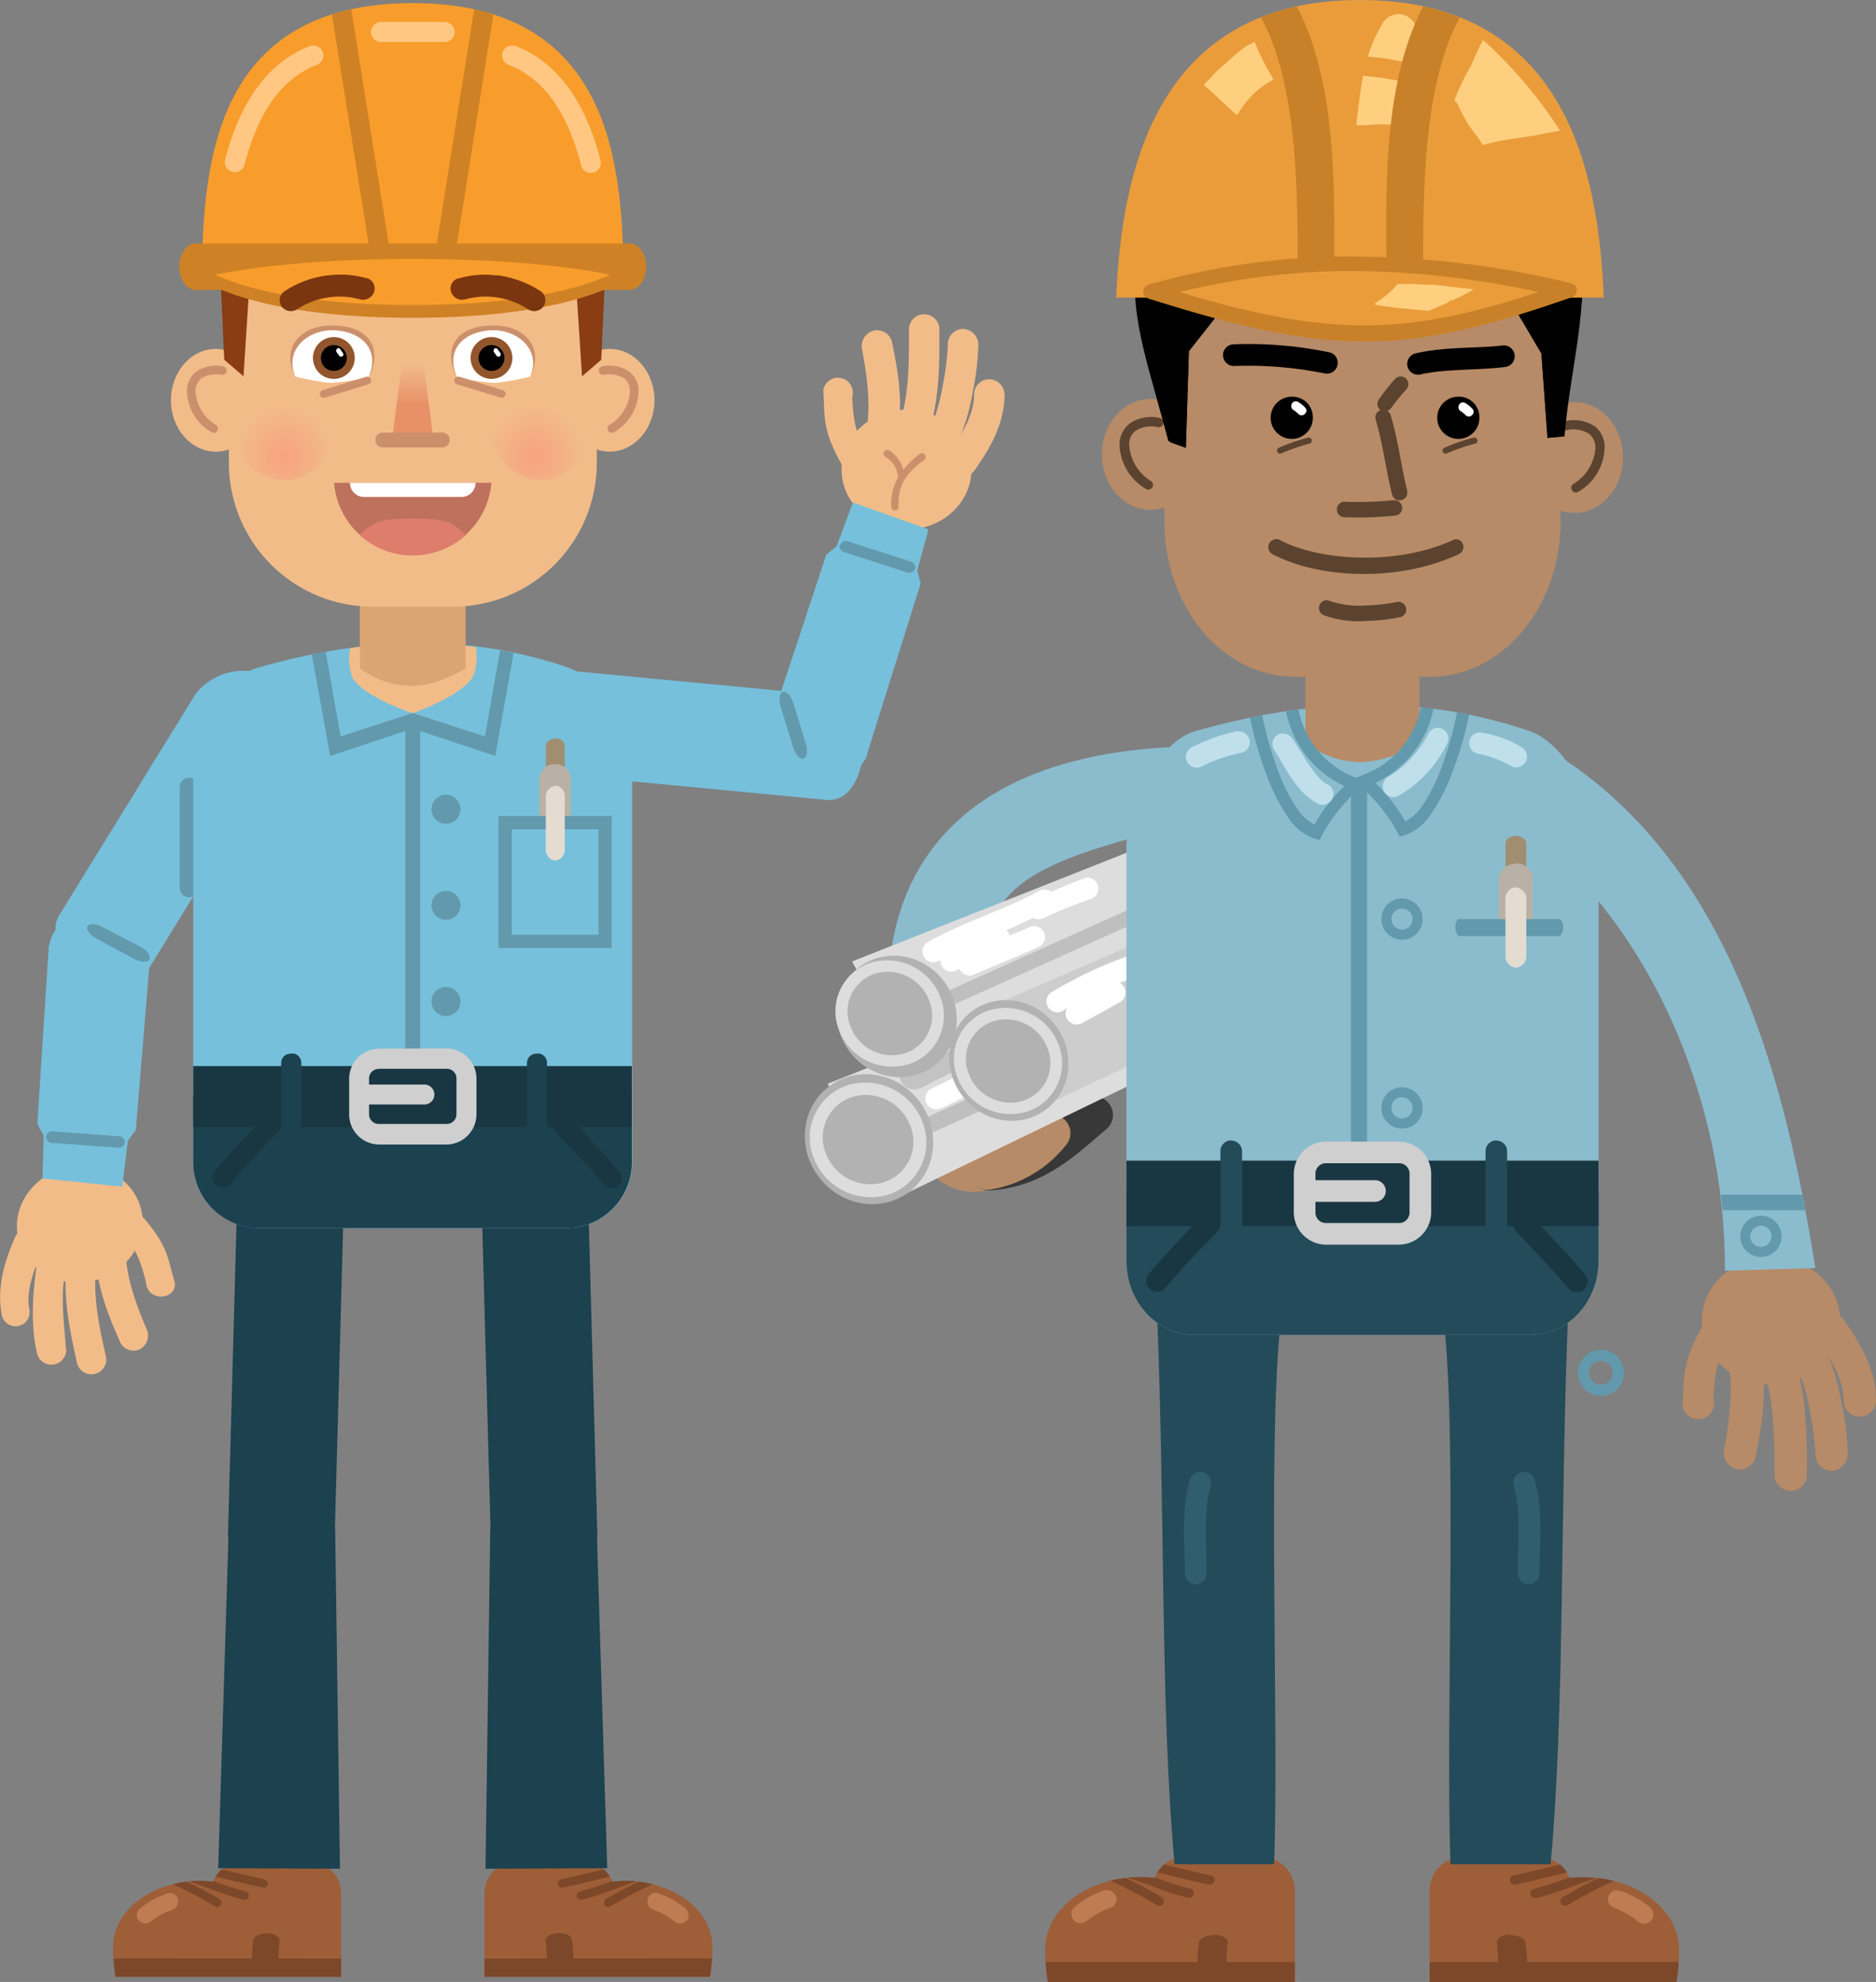 <svg id="Layer_1" data-name="Layer 1" xmlns="http://www.w3.org/2000/svg" xmlns:xlink="http://www.w3.org/1999/xlink" viewBox="0 0 204.55 216.08"><rect x="0" y="0" width="204.55" height="216.08" fill="#808080" stroke="none"/><defs><style>.cls-1{fill:#9e5e38;}.cls-2{fill:#7c4829;}.cls-3{fill:#bf7b52;}.cls-4{fill:#f2bc89;}.cls-5{fill:#cb906b;}.cls-6{fill:#1c414f;}.cls-7{fill:#76c0db;}.cls-8{fill:#6399ac;}.cls-9{fill:#dba573;}.cls-10{fill:#193742;}.cls-11{fill:#cfcfcf;}.cls-12{fill:#a18e71;}.cls-13{fill:#b9b1a5;}.cls-14{fill:#e4dcd1;}.cls-15{fill:url(#radial-gradient);}.cls-16{fill:url(#radial-gradient-2);}.cls-17{fill:url(#linear-gradient);}.cls-18{fill:#be715c;}.cls-19{fill:#de7d6c;}.cls-20{fill:#fff;}.cls-21{fill:#8a3d12;}.cls-22{fill:#f89d2b;}.cls-23{fill:#cf8225;}.cls-24{fill:#ffc782;}.cls-25{fill:#7b3610;}.cls-26{fill:#92552c;}.cls-27{fill:#244b59;}.cls-28{fill:#315e6e;}.cls-29{fill:#b78b67;}.cls-30{fill:#8abcce;}.cls-31{fill:#383838;}.cls-32{fill:#ddd;}.cls-33{fill:#c3c3c3;}.cls-34{fill:#bfbfbf;}.cls-35{fill:#cdcdcd;}.cls-36{fill:#5b432f;}.cls-37{fill:#bfe0eb;}.cls-38{fill:#b2b2b2;}.cls-39{fill:#ea9c3b;}.cls-40{fill:#ffcf80;}.cls-41{fill:#c88129;}</style><radialGradient id="radial-gradient" cx="-371.43" cy="808.32" r="5.22" gradientTransform="matrix(1.02, 0, 0, -1.07, 437.1, 914.65)" gradientUnits="userSpaceOnUse"><stop offset="0" stop-color="#f7a27e"/><stop offset="1" stop-color="#f2bc89"/></radialGradient><radialGradient id="radial-gradient-2" cx="1.63" cy="808.32" r="5.22" gradientTransform="translate(32.68 914.65) rotate(180) scale(1.02 1.07)" xlink:href="#radial-gradient"/><linearGradient id="linear-gradient" x1="1842.53" y1="2080.59" x2="1842.53" y2="2085.15" gradientTransform="matrix(1, 0, 0, -1, -1777.59, 2136.24)" gradientUnits="userSpaceOnUse"><stop offset="0" stop-color="#e89068"/><stop offset="1" stop-color="#f2bc89"/></linearGradient></defs><g id="g17794"><g id="g25125"><path id="path25127" class="cls-1" d="M76,214.51A3.34,3.34,0,0,0,72.75,218v8.9a.28.28,0,0,0,0,.09H97.33a17.69,17.69,0,0,0,.28-3.26c0-4-4.21-7.17-9.41-7.17a12.12,12.12,0,0,0-1.48.09,3.24,3.24,0,0,0-3-2.1H76Z" transform="translate(-19.93 -11.46)"/><path id="path25129" class="cls-2" d="M72.75,225v1.89a.28.28,0,0,0,0,.09H97.33a18.51,18.51,0,0,0,.24-2Z" transform="translate(-19.93 -11.46)"/><path id="path25131" class="cls-2" d="M85.75,215.26c-1.54.37-3.13.77-4.64,1.09a.47.47,0,0,0-.36.55.46.46,0,0,0,.55.35h0c1.7-.35,3.45-.8,5.13-1.2a3.46,3.46,0,0,0-.68-.79Zm2.44,1.26a12.25,12.25,0,0,0-1.48.09.36.36,0,0,0,0-.09,28.19,28.19,0,0,1-3.55,1.15.46.46,0,0,0-.34.56.45.45,0,0,0,.55.34c2.13-.48,4.1-1.42,6-2a11.71,11.71,0,0,0-1.19-.06Zm1.4.08c-1.21.59-2.42,1.21-3.57,1.9a.46.46,0,1,0,.44.81h0a47.33,47.33,0,0,1,4.63-2.42A10.62,10.62,0,0,0,89.59,216.6Z" transform="translate(-19.93 -11.46)"/><path id="path25133" class="cls-3" d="M91.41,217.82a.92.92,0,0,0-.89,1,.94.94,0,0,0,.71.87A8.77,8.77,0,0,1,93.56,221a.92.92,0,1,0,1.07-1.5h0a9,9,0,0,0-2.94-1.62A1.33,1.33,0,0,0,91.41,217.82Z" transform="translate(-19.93 -11.46)"/><path id="path25135" class="cls-2" d="M80.84,222.24c-.79,0-1.42.36-1.41.79a16.4,16.4,0,0,1,.13,2.15c-.09.43.47.81,1.26.86s1.5-.25,1.59-.68v0A10.4,10.4,0,0,0,82.3,223c0-.43-.62-.79-1.41-.79Z" transform="translate(-19.93 -11.46)"/></g><g id="g25137"><path id="path25139" class="cls-1" d="M53.89,214.51A3.34,3.34,0,0,1,57.12,218v8.9a.28.28,0,0,1,0,.09H32.54a17.69,17.69,0,0,1-.28-3.26c0-4,4.21-7.17,9.41-7.17a12.12,12.12,0,0,1,1.48.09,3.23,3.23,0,0,1,3-2.1Z" transform="translate(-19.93 -11.46)"/><path id="path25141" class="cls-2" d="M57.12,225v1.89a.28.28,0,0,1,0,.09H32.54a14.5,14.5,0,0,1-.24-2Z" transform="translate(-19.93 -11.46)"/><path id="path25143" class="cls-2" d="M44.12,215.26c1.54.37,3.12.77,4.64,1.09a.45.45,0,0,1,.35.55.44.44,0,0,1-.54.35h0c-1.7-.35-3.45-.8-5.13-1.2a3.46,3.46,0,0,1,.68-.79Zm-2.45,1.26a12.29,12.29,0,0,1,1.49.09.36.36,0,0,1,0-.09,28.19,28.19,0,0,0,3.55,1.15.47.47,0,0,1,.34.56.45.45,0,0,1-.55.34c-2.13-.48-4.1-1.42-6-2a11.51,11.51,0,0,1,1.18-.06Zm-1.39.08c1.21.59,2.42,1.21,3.57,1.9a.46.46,0,0,1,.18.63.45.45,0,0,1-.62.18h0a49.73,49.73,0,0,0-4.63-2.42A10.62,10.62,0,0,1,40.28,216.6Z" transform="translate(-19.93 -11.46)"/><path id="path25145" class="cls-3" d="M38.46,217.82a.92.92,0,0,1,.89,1,.94.94,0,0,1-.71.87A8.62,8.62,0,0,0,36.31,221a.92.92,0,0,1-1.08-1.5h0a9.08,9.08,0,0,1,3-1.62A1.27,1.27,0,0,1,38.46,217.82Z" transform="translate(-19.93 -11.46)"/><path id="path25147" class="cls-2" d="M49,222.24c.8,0,1.43.36,1.42.79a16.4,16.4,0,0,0-.13,2.15c.09.43-.47.81-1.26.86s-1.5-.25-1.59-.68v0a10.4,10.4,0,0,1,.12-2.31c0-.43.62-.79,1.41-.79Z" transform="translate(-19.93 -11.46)"/></g><g id="g25149"><path id="path25151" class="cls-4" d="M119.38,60.47A1.67,1.67,0,0,0,121,59.28c1.37-4.08,1.37-7.77,1.35-11.77a1.66,1.66,0,1,0-3.31,0c0,4,0,7.2-1.16,10.57a1.76,1.76,0,0,0,1.5,2.38Z" transform="translate(-19.93 -11.46)"/><path id="path25153" class="cls-4" d="M116.4,61.11a1.68,1.68,0,0,0,1-1.06c1.31-3.8.39-8.29-.18-11.16a1.68,1.68,0,0,0-2-1.39,1.76,1.76,0,0,0-1.3,2.07v0c.55,2.76,1.1,6.91.31,9.23a1.8,1.8,0,0,0,1,2.28,1.56,1.56,0,0,0,1.18,0Z" transform="translate(-19.93 -11.46)"/><path id="path25155" class="cls-4" d="M122.86,61.15a1.64,1.64,0,0,0,1.27-.91A23.66,23.66,0,0,0,126,54.15a28.08,28.08,0,0,0,.6-5.1,1.73,1.73,0,0,0-1.71-1.73,1.68,1.68,0,0,0-1.61,1.74,30.39,30.39,0,0,1-.54,4.35,22.19,22.19,0,0,1-1.5,5.12,1.84,1.84,0,0,0,.65,2.4,1.62,1.62,0,0,0,1,.22Z" transform="translate(-19.93 -11.46)"/><path id="path25157" class="cls-4" d="M125.22,63.39a1.62,1.62,0,0,0,1-.69c1.52-2.17,3.2-4.87,3.24-8.14a1.7,1.7,0,0,0-1.61-1.75,1.65,1.65,0,0,0-1.71,1.63v.06c0,2-1.22,4.2-2.63,6.22a1.72,1.72,0,0,0,.37,2.37,1.63,1.63,0,0,0,1.3.3Z" transform="translate(-19.93 -11.46)"/><path id="path25159" class="cls-4" d="M113.36,63.24a1.62,1.62,0,0,0,1.37-2.43c-1.57-1.69-1.76-3.75-1.88-6.08A1.62,1.62,0,1,0,109.7,54c.19,3.09-.16,4.34,2.2,8.44a1.6,1.6,0,0,0,1.46.85Z" transform="translate(-19.93 -11.46)"/><ellipse id="ellipse25161" class="cls-4" cx="118.77" cy="62.67" rx="7.08" ry="6.53" transform="translate(-20.19 -10.97) rotate(-0.24)"/><path id="path25163" class="cls-5" d="M116.5,60.56a.43.43,0,0,1,.38,0,3.52,3.52,0,0,1,1.54,2.13,8.77,8.77,0,0,1,1.85-1.78.41.41,0,0,1,.47.66c-2.21,1.58-2.93,3-2.83,5.13a.4.4,0,0,1-.8.06v0a5.91,5.91,0,0,1,.77-3.31.37.37,0,0,1-.08-.18,2.59,2.59,0,0,0-1.34-2,.4.4,0,0,1-.14-.55.37.37,0,0,1,.18-.17Z" transform="translate(-19.93 -11.46)"/></g><path id="path25165" class="cls-6" d="M78.06,138.27c-3.21.12-5.72,2-5.62,4.17l1,36.65c1.26,5.84,11.64,4.21,11.62-.32l-1-36.65c0-2.23-2.74-4-6-3.85Z" transform="translate(-19.93 -11.46)"/><path id="path25167" class="cls-6" d="M73.38,178.53l-.51,36.67,13.27-.06L85,178.48c-.7-5.91-11.54-4.61-11.63.05Z" transform="translate(-19.93 -11.46)"/><path id="path25169" class="cls-6" d="M51.81,138.27c3.21.12,5.72,2,5.61,4.17l-1,36.65c-1.26,5.84-11.64,4.21-11.63-.32l1-36.65c0-2.23,2.73-4,6-3.85Z" transform="translate(-19.93 -11.46)"/><path id="path25171" class="cls-6" d="M56.48,178.53,57,215.2l-13.28-.06,1.14-36.66c.69-5.91,11.54-4.61,11.62.05Z" transform="translate(-19.93 -11.46)"/><path id="path25173" class="cls-7" d="M82.07,96l28,2.67c4.83.47,5.57-10.91.74-11.35l-28-2.66C74.21,83.87,75.14,94.66,82.07,96Z" transform="translate(-19.93 -11.46)"/><g id="g25175"><path id="path25177" class="cls-4" d="M33.64,143.26a1.58,1.58,0,0,0-.8,2.59c1.85,1.28,2.45,3.19,3,5.38.17,2.28,3.4,1.92,3.15.08-.83-2.88-.76-4.14-3.83-7.55A1.58,1.58,0,0,0,33.64,143.26Z" transform="translate(-19.93 -11.46)"/><ellipse id="ellipse25179" class="cls-4" cx="28.62" cy="144.93" rx="6.88" ry="6.34" transform="translate(-50.73 -1.78) rotate(-12.55)"/><path id="path25181" class="cls-4" d="M28.5,147.14a1.61,1.61,0,0,0-1.28,1.46c-.46,4.15.23,7.49,1.07,11.28a1.62,1.62,0,1,0,3.15-.7c-.84-3.75-1.4-6.67-1-10.09A1.7,1.7,0,0,0,28.5,147.14Z" transform="translate(-19.93 -11.46)"/><path id="path25183" class="cls-4" d="M31.2,145.91a1.65,1.65,0,0,0-.71,1.21c-.44,3.88,1.35,7.95,2.49,10.55a1.63,1.63,0,0,0,2.14.92,1.69,1.69,0,0,0,.8-2.22v0c-1.09-2.5-2.48-6.32-2.2-8.69a1.76,1.76,0,0,0-1.39-2,1.52,1.52,0,0,0-1.12.23Z" transform="translate(-19.93 -11.46)"/><path id="path25185" class="cls-4" d="M25.07,147.21a1.56,1.56,0,0,0-1,1.13c-.51,3.56-.89,7.21-.12,10.58a1.61,1.61,0,1,0,3.14-.7c-.19-2.95-.66-5.78.11-8.86a1.72,1.72,0,0,0-2.11-2.15Z" transform="translate(-19.93 -11.46)"/><path id="path25187" class="cls-4" d="M22.36,145.57a1.58,1.58,0,0,0-.84.88c-1,2.37-2,5.28-1.39,8.38a1.52,1.52,0,1,0,3-.61c-.4-1.94.48-4.25,1.4-6.46a1.65,1.65,0,0,0-2.13-2.19Z" transform="translate(-19.93 -11.46)"/></g><path id="path25189" class="cls-7" d="M41.16,87.27,26.41,111.21c-2.56,4.12,7.33,9.8,9.86,5.67L51,92.93c4.46-7.38-5.63-11.31-9.86-5.66Z" transform="translate(-19.93 -11.46)"/><path id="path25191" class="cls-7" d="M25.26,114.45,24,134l.69,1.28-.13,4.66,8.7.9.61-5,.87-1.18,1.58-19.16c-.75-4.5-10.46-5.8-11-1Z" transform="translate(-19.93 -11.46)"/><path id="path25193" class="cls-8" d="M36.22,116c.17-.35-.28-1-1-1.32l-4.08-2.14c-.73-.39-1.47-.42-1.67-.08s.24.94,1,1.33h0L34.54,116c.72.38,1.47.42,1.67.07v0Z" transform="translate(-19.93 -11.46)"/><path id="path25195" class="cls-8" d="M33.56,136a.75.75,0,0,0-.76-.67l-7-.51a.64.64,0,1,0-.13,1.25h.05l7,.51a.7.7,0,0,0,.83-.56v0Z" transform="translate(-19.93 -11.46)"/><path id="path25197" class="cls-8" d="M40.59,96.27a1,1,0,0,0-1.07,1v11a1,1,0,0,0,1.07,1,1.06,1.06,0,0,0,1.11-1v-11a1.06,1.06,0,0,0-1.08-1Z" transform="translate(-19.93 -11.46)"/><path id="path25199" class="cls-7" d="M48,84.27c11.13-3.18,22.4-4,33.94,0,3.63,1.25,6.92,7.61,6.92,11.76v41.83a7.2,7.2,0,0,1-6.92,7.49H48A7.21,7.21,0,0,1,41,137.86V96C41,91.88,44.28,85.33,48,84.27Z" transform="translate(-19.93 -11.46)"/><path id="path25201" class="cls-4" d="M64.78,81.59a57.09,57.09,0,0,0-6.66.52,5.79,5.79,0,0,0,.27,3.28c1.28,2.11,6.54,3.83,6.54,3.83s5.3-1.84,6.58-4A5.84,5.84,0,0,0,71.8,82,51.78,51.78,0,0,0,64.78,81.59Z" transform="translate(-19.93 -11.46)"/><path id="path25203" class="cls-8" d="M74.46,82.36,72.8,91.75,64.93,89.2l-7.86,2.55-1.63-9.22-1.51.29,2,11.06,9-3,9,3,2-11.23C75.46,82.54,75,82.45,74.46,82.36Z" transform="translate(-19.93 -11.46)"/><path id="path25205" class="cls-9" d="M59.17,72.26H70.7V84.35c-3.51,2-7.18,3-11.53,0Z" transform="translate(-19.93 -11.46)"/><path id="path25207" class="cls-8" d="M64.92,89.49c-.45,0-.81.51-.8,1.11v41.75c0,.61.35,1.11.8,1.12s.82-.47.83-1.07V90.6c0-.6-.35-1.1-.8-1.11Z" transform="translate(-19.93 -11.46)"/><path id="path25209" class="cls-6" d="M41,130.79v7.07A7.21,7.21,0,0,0,48,145.35H81.9a7.2,7.2,0,0,0,6.92-7.49v-7.07Z" transform="translate(-19.93 -11.46)"/><path id="path25211" class="cls-10" d="M81.28,133a1.09,1.09,0,0,1,.75.34c.91.91,3.86,3.94,5.43,5.88a1.09,1.09,0,1,1-1.67,1.41l0,0c-1.43-1.76-4.42-4.86-5.28-5.72a1.09,1.09,0,0,1,0-1.54A1.13,1.13,0,0,1,81.28,133Z" transform="translate(-19.93 -11.46)"/><path id="path25213" class="cls-10" d="M49.54,132.92a1.12,1.12,0,0,0-.75.33c-.91.92-3.85,3.95-5.43,5.89a1.11,1.11,0,0,0,.13,1.55,1.09,1.09,0,0,0,1.54-.13l0,0c1.43-1.77,4.42-4.86,5.28-5.72a1.1,1.1,0,0,0,0-1.55,1.09,1.09,0,0,0-.82-.33Z" transform="translate(-19.93 -11.46)"/><path id="path25215" class="cls-10" d="M41,127.69v6.63H88.82v-6.63Z" transform="translate(-19.93 -11.46)"/><path id="path25217" class="cls-11" d="M61.29,125.79A3.29,3.29,0,0,0,58,129v4a3.29,3.29,0,0,0,3.31,3.24h7.28A3.29,3.29,0,0,0,71.88,133v-4a3.28,3.28,0,0,0-3.31-3.23Zm0,2.19h7.28a1.06,1.06,0,0,1,1.13,1v4A1.06,1.06,0,0,1,68.57,134H61.29A1.06,1.06,0,0,1,60.17,133v-4A1.05,1.05,0,0,1,61.29,128Z" transform="translate(-19.93 -11.46)"/><path id="path25219" class="cls-6" d="M51.67,126.34a1,1,0,0,0-1.08,1v7.3a1.11,1.11,0,0,0,2.19,0v-7.32a1,1,0,0,0-1.08-1Z" transform="translate(-19.93 -11.46)"/><path id="path25221" class="cls-6" d="M78.46,126.34a1,1,0,0,0-1.07,1v7.3a1.1,1.1,0,0,0,2.18,0v-7.32a1,1,0,0,0-1.07-1Z" transform="translate(-19.93 -11.46)"/><path id="path25223" class="cls-11" d="M59.5,129.7a1.09,1.09,0,1,0,0,2.18H66.2a1.09,1.09,0,1,0,0-2.18H59.5Z" transform="translate(-19.93 -11.46)"/><g id="g25225"><path id="path25227" class="cls-12" d="M80.44,92c-.58,0-1,.36-1,.78v3.36c0,.43.46.78,1,.79s1.06-.34,1.07-.76V92.73c0-.42-.46-.77-1-.78Z" transform="translate(-19.93 -11.46)"/><path id="path25229" class="cls-13" d="M80.43,94.78a1.6,1.6,0,0,0-1.68,1.52v4.06a1.59,1.59,0,0,0,1.68,1.52,1.63,1.63,0,0,0,1.74-1.47V96.3a1.61,1.61,0,0,0-1.69-1.52Z" transform="translate(-19.93 -11.46)"/><path id="path25231" class="cls-8" d="M74.28,100.42v14.4H86.63v-14.4Zm1.45,1.45h9.46v11.5H75.73Z" transform="translate(-19.93 -11.46)"/><path id="path25233" class="cls-14" d="M80.44,97.14a1.2,1.2,0,0,0-1,1.3V104a1.19,1.19,0,0,0,1,1.29A1.17,1.17,0,0,0,81.51,104v-5.6a1.19,1.19,0,0,0-1-1.3Z" transform="translate(-19.93 -11.46)"/></g><path id="path25235" class="cls-7" d="M114.44,93.78l5.87-18.7-.37-1.4,1.23-4.5-8.24-2.94L111.15,71l-1.13.94L104,90.17c-.33,4.56,8.79,8.11,10.49,3.61Z" transform="translate(-19.93 -11.46)"/><path id="path25237" class="cls-8" d="M105.29,86.87c-.38.13-.48.86-.24,1.65l1.36,4.41c.23.78.73,1.34,1.12,1.23s.5-.82.26-1.61v0l-1.35-4.41c-.23-.79-.74-1.35-1.12-1.24Z" transform="translate(-19.93 -11.46)"/><path id="path25239" class="cls-8" d="M111.48,70.85a.73.73,0,0,0,.58.83l6.64,2.15a.74.74,0,0,0,1-.33.71.71,0,0,0-.53-.85l-.05,0-6.64-2.14a.71.71,0,0,0-.94.35Z" transform="translate(-19.93 -11.46)"/><g id="g25241"><g id="g25243"><ellipse id="ellipse25245" class="cls-4" cx="66.47" cy="43.64" rx="4.89" ry="5.6"/><path id="path25247" class="cls-5" d="M85.56,51.4a3.9,3.9,0,0,1,3,.59,2.7,2.7,0,0,1,1,2.17,5.37,5.37,0,0,1-2.68,4.43.47.47,0,0,1-.47-.82,4.59,4.59,0,0,0,2.21-3.61,1.72,1.72,0,0,0-.62-1.43,3,3,0,0,0-2.25-.4.47.47,0,0,1-.14-.93Z" transform="translate(-19.93 -11.46)"/></g><g id="g25249"><ellipse id="ellipse25251" class="cls-4" cx="23.53" cy="43.64" rx="4.89" ry="5.6"/><path id="path25253" class="cls-5" d="M44.31,51.4a3.88,3.88,0,0,0-3,.59,2.7,2.7,0,0,0-1,2.17,5.35,5.35,0,0,0,2.68,4.43.47.47,0,0,0,.47-.82,4.56,4.56,0,0,1-2.21-3.61,1.71,1.71,0,0,1,.61-1.43,3,3,0,0,1,2.25-.4.47.47,0,1,0,.14-.93Z" transform="translate(-19.93 -11.46)"/></g></g><path id="path25255" class="cls-4" d="M60.6,34.21h8.67C78,34.21,85,37.63,85,46.34V61.9A15.67,15.67,0,0,1,69.27,77.6H60.6A15.67,15.67,0,0,1,44.89,61.9V46.34c0-8.71,7-12.13,15.71-12.13Z" transform="translate(-19.93 -11.46)"/><g id="g25257"><ellipse id="ellipse25259" class="cls-15" cx="58.98" cy="46.74" rx="5.31" ry="5.6"/><ellipse id="ellipse25261" class="cls-16" cx="31.02" cy="46.74" rx="5.31" ry="5.6"/></g><path id="path25263" class="cls-17" d="M63.94,49.64l-1.23,9.53h4.45l-1.23-9.53Z" transform="translate(-19.93 -11.46)"/><path id="path25265" class="cls-5" d="M61.6,58.62a.76.76,0,0,0-.73.8.77.77,0,0,0,.71.82h6.69a.82.82,0,0,0,0-1.62H61.6Z" transform="translate(-19.93 -11.46)"/><g id="g25267"><path id="path25269" class="cls-18" d="M56.35,64.1a8.61,8.61,0,0,0,17.16,0Z" transform="translate(-19.93 -11.46)"/><path id="path25271" class="cls-19" d="M59.13,69.78a8.63,8.63,0,0,0,11.6,0C69.15,68.34,68.56,68,64.93,68S60.71,68.34,59.13,69.78Z" transform="translate(-19.93 -11.46)"/><path id="path25273" class="cls-20" d="M58.09,64.1v.05a1.53,1.53,0,0,0,1.56,1.49H70.21a1.53,1.53,0,0,0,1.57-1.49V64.1Z" transform="translate(-19.93 -11.46)"/></g><path id="path25281" class="cls-21" d="M55.3,24.15c-6,0-11.93,4.55-11.65,10.65l.73,15.88,2.1,1.81.72-11.15s2.14-4,4.51-4.75c4.21-1.38,13.22,1.28,13.22,1.28s9-2.66,13.23-1.28c2.37.78,4.51,4.75,4.51,4.75l.72,11.15,2.1-1.81.72-15.88c.28-6.1-5.59-10.65-11.64-10.65Z" transform="translate(-19.93 -11.46)"/><g id="g25283"><path id="path25285" class="cls-22" d="M64.93,11.8c-22,0-22.78,18.16-23,29.52h46C87.72,30,86.91,11.81,64.93,11.8Z" transform="translate(-19.93 -11.46)"/><path id="path25287" class="cls-23" d="M58.24,12.48a21.13,21.13,0,0,0-2.12.56l4.19,26.22a1.08,1.08,0,1,0,2.14-.34Zm13.39,0L67.41,38.92a1.1,1.1,0,0,0,.91,1.25,1.09,1.09,0,0,0,1.24-.91L73.74,13A20.92,20.92,0,0,0,71.63,12.48Z" transform="translate(-19.93 -11.46)"/><path id="path25289" class="cls-23" d="M41.31,38c-1,0-1.82,1.1-1.83,2.5s.78,2.55,1.78,2.57H88.55c1,0,1.83-1.1,1.84-2.5S89.6,38,88.6,38H41.31Z" transform="translate(-19.93 -11.46)"/><path id="path25291" class="cls-22" d="M42.25,41.69s7.16-2,22.68-2,22.69,2,22.69,2-4.76,4.18-22.69,4.18S42.25,41.69,42.25,41.69Z" transform="translate(-19.93 -11.46)"/><g id="g25293"><path id="path25295" class="cls-24" d="M75.75,16.43a1.08,1.08,0,0,0-1.07,1.1,1.11,1.11,0,0,0,.71,1c3.85,1.5,6.41,5.15,7.9,10.94a1.08,1.08,0,0,0,1.3.82,1.09,1.09,0,0,0,.82-1.3s0,0,0-.06c-1.59-6.16-4.54-10.61-9.21-12.43A1.06,1.06,0,0,0,75.75,16.43Z" transform="translate(-19.93 -11.46)"/><path id="path25297" class="cls-24" d="M54.11,16.43a1.09,1.09,0,0,1,1.08,1.1,1.11,1.11,0,0,1-.71,1c-3.86,1.5-6.41,5.15-7.9,10.94A1.09,1.09,0,0,1,44.46,29a.14.14,0,0,1,0-.06c1.58-6.16,4.53-10.61,9.21-12.43A1,1,0,0,1,54.11,16.43Z" transform="translate(-19.93 -11.46)"/></g><path id="path25299" class="cls-24" d="M61.48,13.86a1.09,1.09,0,0,0,0,2.18h6.93a1.09,1.09,0,0,0,0-2.18H61.48Z" transform="translate(-19.93 -11.46)"/><path id="path25301" class="cls-23" d="M43.21,41.32c-1.1.23-1.68.4-1.68.4s5.47,4.39,23.4,4.39,23.41-4.39,23.41-4.39-.58-.17-1.69-.4c-2.68,1.34-9.37,3.4-21.72,3.4s-19-2.06-21.72-3.4Z" transform="translate(-19.93 -11.46)"/></g><g id="g25303"><path id="path25305" class="cls-25" d="M55.72,41.47A11.18,11.18,0,0,0,51,43.18a1.19,1.19,0,0,0-.39,1.66,1.27,1.27,0,0,0,1.72.34h0a8.39,8.39,0,0,1,6.78-1.1,1.28,1.28,0,0,0,1.59-.75A1.17,1.17,0,0,0,60,41.8l-.08,0a10.26,10.26,0,0,0-4.2-.31Z" transform="translate(-19.93 -11.46)"/><path id="path25307" class="cls-25" d="M74.14,41.47a11.27,11.27,0,0,1,4.69,1.71,1.18,1.18,0,0,1,.38,1.66,1.26,1.26,0,0,1-1.71.34h0a8.39,8.39,0,0,0-6.78-1.1,1.27,1.27,0,0,1-1.59-.75,1.16,1.16,0,0,1,.75-1.52l.08,0a10.26,10.26,0,0,1,4.2-.31Z" transform="translate(-19.93 -11.46)"/></g><g id="g25309"><circle id="circle25311" class="cls-8" cx="48.63" cy="88.23" r="1.58"/><circle id="circle25313" class="cls-8" cx="48.63" cy="98.71" r="1.58"/><circle id="circle25315" class="cls-8" cx="48.63" cy="109.19" r="1.58"/></g><g id="g25856"><g id="g25828"><path id="path25830" class="cls-5" d="M56.14,46.94c-3.46,0-5.45,2.38-4.16,5.29A27,27,0,0,0,56,53a21.06,21.06,0,0,0,4.31-.7C61.7,48.82,59.6,46.94,56.14,46.94Z" transform="translate(-19.93 -11.46)"/><path id="path25832" class="cls-20" d="M56.14,47.47c-2.79,0-5.24,2.26-4,5.05a27.45,27.45,0,0,0,3.85.69,21.08,21.08,0,0,0,4.15-.67C61.49,49.25,58.94,47.47,56.14,47.47Z" transform="translate(-19.93 -11.46)"/><circle id="circle25834" class="cls-26" cx="36.4" cy="39.03" r="2.28"/><circle id="circle25836" cx="36.4" cy="39.03" r="1.41"/><path id="path25838" class="cls-5" d="M60,52.53l-.11,0L55.11,54a.42.42,0,0,0-.28.53.41.41,0,0,0,.52.28h0l4.75-1.45a.44.44,0,0,0,.29-.53A.42.42,0,0,0,60,52.53Z" transform="translate(-19.93 -11.46)"/><path id="path25840" class="cls-20" d="M56.84,49.41a.25.25,0,0,0-.24.26.24.24,0,0,0,0,.14l.31.43a.27.27,0,0,0,.35.07.25.25,0,0,0,.07-.35h0l-.31-.44a.23.23,0,0,0-.22-.1Z" transform="translate(-19.93 -11.46)"/></g><g id="g25842"><path id="path25844" class="cls-5" d="M73.73,46.94c3.45,0,5.45,2.38,4.15,5.29a26.74,26.74,0,0,1-4,.72,21.07,21.07,0,0,1-4.32-.7C68.16,48.82,70.27,46.94,73.73,46.94Z" transform="translate(-19.93 -11.46)"/><path id="path25846" class="cls-20" d="M73.73,47.47c2.79,0,5.24,2.26,4,5.05a27.22,27.22,0,0,1-3.84.69,21.08,21.08,0,0,1-4.15-.67C68.37,49.25,70.93,47.47,73.73,47.47Z" transform="translate(-19.93 -11.46)"/><circle id="circle25848" class="cls-26" cx="53.59" cy="39.03" r="2.28"/><circle id="circle25850" cx="53.59" cy="39.03" r="1.41"/><path id="path25852" class="cls-5" d="M69.9,52.53l.12,0L74.76,54a.43.43,0,0,1,.28.53.42.42,0,0,1-.53.28h0l-4.74-1.45a.43.43,0,0,1-.29-.53A.42.42,0,0,1,69.9,52.53Z" transform="translate(-19.93 -11.46)"/><path id="path25854" class="cls-20" d="M74,49.41a.25.25,0,0,0-.24.26.24.24,0,0,0,0,.14l.31.43a.27.27,0,0,0,.35.07.25.25,0,0,0,.07-.35h0l-.31-.44a.23.23,0,0,0-.22-.1Z" transform="translate(-19.93 -11.46)"/></g></g></g><g id="g5747"><g id="g5730"><path id="path5732" class="cls-1" d="M157.58,213.92a3.64,3.64,0,0,1,3.53,3.77v9.85H134.2a19.22,19.22,0,0,1-.31-3.57c0-4.34,4.61-7.85,10.31-7.85a12.58,12.58,0,0,1,1.62.1,3.53,3.53,0,0,1,3.25-2.3Z" transform="translate(-19.93 -11.46)"/><path id="path5734" class="cls-27" d="M160,152.59c-2.13,11-.54,46.21-1.15,62.12H148c-1.57-17.16-1-37.74-1.93-60.66Z" transform="translate(-19.93 -11.46)"/><path id="path5736" class="cls-28" d="M150.78,171.94a1.18,1.18,0,0,1,1.15,1.51c-.8,2.89-.44,6.08-.44,9.55a1.18,1.18,0,1,1-2.36,0c0-3.29-.43-6.71.53-10.18A1.18,1.18,0,0,1,150.78,171.94Z" transform="translate(-19.93 -11.46)"/><path id="path5738" class="cls-2" d="M161.11,225.37v2.17H134.2a15.73,15.73,0,0,1-.26-2.17Z" transform="translate(-19.93 -11.46)"/><path id="path5740" class="cls-2" d="M146.87,214.74c1.69.4,3.43.84,5.09,1.19a.52.52,0,0,1,.39.6.51.51,0,0,1-.6.39h0c-1.86-.39-3.78-.89-5.62-1.32A3.86,3.86,0,0,1,146.87,214.74Zm-2.67,1.38a12.58,12.58,0,0,1,1.62.1l0-.1a33.17,33.17,0,0,0,3.89,1.26.51.51,0,0,1,.38.61.49.49,0,0,1-.6.37c-2.33-.53-4.5-1.55-6.62-2.18q.63-.06,1.29-.06Zm-1.53.08c1.33.65,2.65,1.33,3.91,2.09a.49.49,0,0,1,.2.68.5.5,0,0,1-.68.21l0,0A53.12,53.12,0,0,0,141,216.5a14.7,14.7,0,0,1,1.68-.3Z" transform="translate(-19.93 -11.46)"/><path id="path5742" class="cls-3" d="M140.67,217.54a1,1,0,0,1,1,1,1,1,0,0,1-.78.95,9.77,9.77,0,0,0-2.55,1.46,1,1,0,0,1-1.41-.24,1,1,0,0,1,.24-1.4,9.92,9.92,0,0,1,3.22-1.78l.3,0Z" transform="translate(-19.93 -11.46)"/><path id="path5745" class="cls-2" d="M152.25,222.38c.87,0,1.56.39,1.55.86a18.11,18.11,0,0,0-.14,2.36c.1.47-.52.89-1.38,1s-1.65-.28-1.75-.75v0a11.17,11.17,0,0,1,.12-2.53c0-.47.68-.86,1.55-.86Z" transform="translate(-19.93 -11.46)"/></g><g id="g5343"><path id="path5345" class="cls-1" d="M179.34,213.92a3.65,3.65,0,0,0-3.53,3.77v9.75s0,.07,0,.1h26.9A18.35,18.35,0,0,0,203,224c0-4.34-4.62-7.85-10.31-7.85a12.63,12.63,0,0,0-1.63.1,3.51,3.51,0,0,0-3.25-2.3Z" transform="translate(-19.93 -11.46)"/><path id="path5347" class="cls-27" d="M176.94,152.59c2.13,11,.54,46.21,1.15,62.12H189c1.57-17.16,1-37.74,1.93-60.66Z" transform="translate(-19.93 -11.46)"/><path id="path5349" class="cls-28" d="M186.15,171.94a1.19,1.19,0,0,0-1.16,1.51c.8,2.89.44,6.08.44,9.55a1.18,1.18,0,1,0,2.36,0c0-3.29.43-6.71-.52-10.18A1.18,1.18,0,0,0,186.15,171.94Z" transform="translate(-19.93 -11.46)"/><path id="path5351" class="cls-2" d="M175.81,225.37v2.07s0,.07,0,.1h26.9a17.38,17.38,0,0,0,.27-2.17Z" transform="translate(-19.93 -11.46)"/><path id="path5353" class="cls-2" d="M190.05,214.74c-1.69.4-3.42.84-5.08,1.19a.51.51,0,1,0,.21,1h0c1.85-.39,3.78-.89,5.61-1.32A3.4,3.4,0,0,0,190.05,214.74Zm2.68,1.38a12.63,12.63,0,0,0-1.63.1l0-.1a32.57,32.57,0,0,1-3.89,1.26.5.5,0,1,0,.23,1c2.33-.53,4.49-1.55,6.62-2.18-.42,0-.86-.06-1.29-.06Zm1.53.08c-1.33.65-2.65,1.33-3.92,2.09a.51.51,0,0,0-.2.68.51.51,0,0,0,.69.21l0,0a54.34,54.34,0,0,1,5.07-2.66,14.92,14.92,0,0,0-1.67-.3Z" transform="translate(-19.93 -11.46)"/><path id="path5355" class="cls-3" d="M196.25,217.54a1,1,0,0,0-1,1,1,1,0,0,0,.77.95A9.46,9.46,0,0,1,198.6,221a1,1,0,0,0,1.18-1.64,10,10,0,0,0-3.23-1.78l-.3,0Z" transform="translate(-19.93 -11.46)"/><path id="path5357" class="cls-2" d="M184.68,222.38c-.87,0-1.57.39-1.55.86a18.11,18.11,0,0,1,.14,2.36c-.1.47.51.89,1.37,1s1.65-.28,1.75-.75v0a11.12,11.12,0,0,0-.13-2.53c0-.47-.68-.86-1.55-.86Z" transform="translate(-19.93 -11.46)"/></g></g><ellipse id="path4659" class="cls-29" cx="106.17" cy="123.92" rx="6.12" ry="6.02"/><ellipse id="ellipse4404" class="cls-29" cx="193.1" cy="144.01" rx="7.54" ry="6.94"/><path id="path4406" class="cls-30" d="M188.48,93c20.58,12.16,26.31,37.61,29.39,56.71L208,150c.15-18.56-8.29-38.48-22.84-48.86l3.29-8Z" transform="translate(-19.93 -11.46)"/><path id="path4409" class="cls-29" d="M213.69,157.81a1.76,1.76,0,0,1,1.73,1.25c1.48,4.33,1.53,8.76,1.53,13a1.77,1.77,0,1,1-3.53.05v-.05c0-4.21-.09-8.15-1.31-11.73a1.9,1.9,0,0,1,1-2.41,1.38,1.38,0,0,1,.56-.12Z" transform="translate(-19.93 -11.46)"/><path id="path4411" class="cls-29" d="M210.52,157.14a1.78,1.78,0,0,1,1,1.12c1.4,4,.45,8.82-.14,11.87a1.79,1.79,0,0,1-2.07,1.5,1.85,1.85,0,0,1-1.39-2.19v0c.57-2.94,1.15-7.36.29-9.82a1.93,1.93,0,0,1,1-2.43A1.64,1.64,0,0,1,210.52,157.14Z" transform="translate(-19.93 -11.46)"/><path id="path4413" class="cls-29" d="M217.39,157.06a1.74,1.74,0,0,1,1.35,1,25,25,0,0,1,2,6.46,30,30,0,0,1,.66,5.43,1.86,1.86,0,0,1-1.79,1.87,1.79,1.79,0,0,1-1.74-1.87,32.17,32.17,0,0,0-.59-4.62,24.11,24.11,0,0,0-1.62-5.44,2,2,0,0,1,.68-2.56A1.68,1.68,0,0,1,217.39,157.06Z" transform="translate(-19.93 -11.46)"/><path id="path4415" class="cls-29" d="M219.89,154.67a1.72,1.72,0,0,1,1.11.73c1.62,2.31,3.43,5.17,3.48,8.64a1.8,1.8,0,0,1-1.71,1.87,1.76,1.76,0,0,1-1.82-1.73v-.05c0-2.17-1.31-4.47-2.82-6.62a1.82,1.82,0,0,1,.38-2.52,1.71,1.71,0,0,1,1.38-.32Z" transform="translate(-19.93 -11.46)"/><path id="path4417" class="cls-29" d="M207.28,154.88a1.73,1.73,0,0,1,1.47,2.58c-1.67,1.81-1.86,4-2,6.48a1.73,1.73,0,1,1-3.35.84c.19-3.29-.18-4.62,2.3-9a1.72,1.72,0,0,1,1.56-.91Z" transform="translate(-19.93 -11.46)"/><path id="path4419" class="cls-8" d="M216.45,141.72c.11.56.21,1.12.32,1.68h-9c-.06-.56-.12-1.12-.19-1.68Z" transform="translate(-19.93 -11.46)"/><path id="path4421" class="cls-8" d="M211.93,144a2.25,2.25,0,1,1-2.25,2.25A2.26,2.26,0,0,1,211.93,144Zm0,1.1a1.15,1.15,0,1,0,1.15,1.15A1.14,1.14,0,0,0,211.93,145.09Z" transform="translate(-19.93 -11.46)"/><path id="path4465" class="cls-30" d="M148.63,92.87c-31.36,1.1-36.24,22.3-28.82,42.81l9.23-5.83c-4-20.51-2.65-23.09,21.75-28.92Z" transform="translate(-19.93 -11.46)"/><path id="path4661" class="cls-31" d="M139.18,131a1.92,1.92,0,0,0-1.21.49c-3.44,2.89-5.87,5.42-10.3,5.75a2,2,0,1,0,.23,4H128c5.87-.43,9.32-3.95,12.57-6.68a2,2,0,0,0,.27-2.79A2,2,0,0,0,139.18,131Z" transform="translate(-19.93 -11.46)"/><path id="path4665" class="cls-29" d="M134.61,133a2,2,0,0,0-1.5.74,8.54,8.54,0,0,1-6,3.52,2,2,0,0,0,.64,3.92h0a13.27,13.27,0,0,0,8.43-4.9,2,2,0,0,0-1.55-3.28Z" transform="translate(-19.93 -11.46)"/><path id="path4657" class="cls-32" d="M110.18,129.61l32.77-13L148,127.41l-31,15Z" transform="translate(-19.93 -11.46)"/><path id="path4691" class="cls-33" d="M143.32,117.12a1.66,1.66,0,0,0-.58.11c-7.49,2.81-16.07,5.88-23.87,10a1.59,1.59,0,0,0,1.41,2.85l.08,0c7.52-4,16-7,23.5-9.85a1.59,1.59,0,0,0-.54-3.08Z" transform="translate(-19.93 -11.46)"/><path id="path4683" class="cls-32" d="M112.84,116.28l30.51-12.08,4.71,10-28.87,13.92Z" transform="translate(-19.93 -11.46)"/><path id="path4669" class="cls-34" d="M147.83,121.26a.76.76,0,0,0-.39.08l-28.82,13a.85.85,0,0,0-.47,1.13.87.87,0,0,0,1.13.48l.06,0,28.81-13a.87.87,0,0,0-.32-1.67Z" transform="translate(-19.93 -11.46)"/><path id="path4685" class="cls-34" d="M147.89,108.5a.8.8,0,0,0-.37.08L120.7,120.66a.81.81,0,0,0-.44,1.06.81.81,0,0,0,1.06.44l0,0,26.83-12.08a.81.81,0,0,0-.3-1.55Z" transform="translate(-19.93 -11.46)"/><path id="path4703" class="cls-35" d="M127.7,121.27l20-8.65-.14,12.9-14.9,7L129.4,126Z" transform="translate(-19.93 -11.46)"/><path id="path4705" class="cls-20" d="M144.92,115.11a1.09,1.09,0,0,0-.44.06,45.59,45.59,0,0,0-9.75,4.38,1.19,1.19,0,1,0,1.25,2h0c.09-.06.19-.09.29-.15a1.19,1.19,0,0,0,.48,1.61,1.16,1.16,0,0,0,1.14,0c1.39-.74,2.78-1.51,4.15-2.29a1.19,1.19,0,0,0,.46-1.62,1.21,1.21,0,0,0-.48-.47c1.06-.42,2.12-.85,3.21-1.21a1.19,1.19,0,0,0-.32-2.33Z" transform="translate(-19.93 -11.46)"/><path id="path4460" class="cls-30" d="M150.21,91.19c12-3.43,24.12-4.26,36.56,0,3.91,1.34,7.46,8.19,7.46,12.67v45.07c0,4.47-3.33,8.07-7.46,8.07H150.21c-4.14,0-7.46-3.6-7.46-8.07V103.86C142.75,99.38,146.23,92.33,150.21,91.19Z" transform="translate(-19.93 -11.46)"/><path id="path4467" class="cls-29" d="M162.28,79.49H174.7v13c-3.78,2.13-7.74,3.27-12.42,0Z" transform="translate(-19.93 -11.46)"/><path id="rect4469" class="cls-29" d="M161.09,38.48h14.8c7.84,0,14.2,7.58,14.2,16.93V68.32c0,9.34-6.36,16.92-14.2,16.92h-14.8c-7.84,0-14.2-7.58-14.2-16.92V55.41C146.89,46.06,153.25,38.48,161.09,38.48Z" transform="translate(-19.93 -11.46)"/><path id="path4471" d="M163.07,56.83a2.3,2.3,0,1,1-2.3-2.12h0a2.22,2.22,0,0,1,2.3,2.12Z" transform="translate(-19.93 -11.46)"/><path id="path4474" class="cls-36" d="M159,70.27a.82.82,0,0,0-.78.86.86.86,0,0,0,.45.74c4.86,2.6,13.54,3.17,20.34,0a.86.86,0,0,0,.42-1.1.77.77,0,0,0-1-.46l0,0c-6.26,2.9-14.75,2.28-19,0a.85.85,0,0,0-.38-.09Z" transform="translate(-19.93 -11.46)"/><path id="path4476" class="cls-36" d="M164.61,76.9a.85.85,0,0,0-.38,1.62,11,11,0,0,0,4.72.63,20.43,20.43,0,0,0,3.66-.41.84.84,0,0,0-.4-1.64h0a20.09,20.09,0,0,1-3.3.37,10.36,10.36,0,0,1-4-.49A1.16,1.16,0,0,0,164.61,76.9Z" transform="translate(-19.93 -11.46)"/><path id="path4478" class="cls-36" d="M172.71,52.49a.86.86,0,0,0-.66.27A22,22,0,0,0,170.28,55a.82.82,0,0,0,.18,1.17l0,0a.85.85,0,0,0-.53,1.05c.79,2.65,1.1,5.42,1.78,8.13a.84.84,0,0,0,1.65-.36s0,0,0-.05c-.64-2.56-.95-5.37-1.79-8.2a.87.87,0,0,0-.37-.49.88.88,0,0,0,.42-.31,21.28,21.28,0,0,1,1.63-2,.85.85,0,0,0,0-1.19.84.84,0,0,0-.55-.24ZM172,66h-.14a38.94,38.94,0,0,1-5.41.16.85.85,0,0,0,0,1.69h0a41.19,41.19,0,0,0,5.65-.18A.84.84,0,0,0,172,66Z" transform="translate(-19.93 -11.46)"/><path id="path4480" class="cls-36" d="M162.64,59.18l-.09,0a19.85,19.85,0,0,0-3.18,1.1.33.33,0,1,0,.27.61h0a21.29,21.29,0,0,1,3.07-1.06.34.34,0,0,0-.08-.67Z" transform="translate(-19.93 -11.46)"/><path id="path4482" d="M154.46,49a1.18,1.18,0,0,0,0,2.36h0a42.36,42.36,0,0,1,9.9.81,1.18,1.18,0,0,0,.6-2.28h0A43.08,43.08,0,0,0,154.46,49Z" transform="translate(-19.93 -11.46)"/><path id="path4484" d="M184,49.12h-.2c-2.7.34-6.25.11-9.5.86a1.19,1.19,0,0,0-.91,1.4,1.18,1.18,0,0,0,1.4.91h0c2.76-.64,6.22-.44,9.26-.82a1.18,1.18,0,0,0-.09-2.35Z" transform="translate(-19.93 -11.46)"/><path id="path4486" d="M181.23,56.83a2.3,2.3,0,1,1-2.3-2.12h0a2.22,2.22,0,0,1,2.3,2.12Z" transform="translate(-19.93 -11.46)"/><path id="path4488" class="cls-36" d="M180.68,59.18l-.09,0a19.85,19.85,0,0,0-3.18,1.1.33.33,0,0,0-.17.44.34.34,0,0,0,.45.17h0a21.43,21.43,0,0,1,3.08-1.06.34.34,0,0,0-.09-.67Z" transform="translate(-19.93 -11.46)"/><g id="g4490"><ellipse id="ellipse4492" class="cls-29" cx="171.69" cy="49.88" rx="5.27" ry="6.04"/><path id="path4495" class="cls-36" d="M190.71,57.35a4.17,4.17,0,0,1,3.18.64,2.9,2.9,0,0,1,1,2.33A5.74,5.74,0,0,1,192,65.09a.49.49,0,0,1-.68-.19.51.51,0,0,1,.18-.69,4.92,4.92,0,0,0,2.38-3.88,1.86,1.86,0,0,0-.66-1.55,3.17,3.17,0,0,0-2.42-.43.51.51,0,1,1-.15-1Z" transform="translate(-19.93 -11.46)"/></g><g id="g4497"><ellipse id="ellipse4499" class="cls-29" cx="125.42" cy="49.54" rx="5.27" ry="6.04"/><path id="path4501" class="cls-36" d="M146.27,57a4.17,4.17,0,0,0-3.18.64A2.94,2.94,0,0,0,142,60a5.77,5.77,0,0,0,2.89,4.77.5.5,0,0,0,.69-.19.51.51,0,0,0-.18-.69A5,5,0,0,1,143.05,60a1.87,1.87,0,0,1,.67-1.55,3.17,3.17,0,0,1,2.42-.43.51.51,0,1,0,.15-1Z" transform="translate(-19.93 -11.46)"/></g><path id="path4503" d="M147.32,59.55c-3.42-13.1-6.82-19.32,1.7-30.28,12.68-3.72,33.32-6.62,42.69,5.95,2.12,7.82-.57,15.87-1.19,23.82l-1.87.17L188,50l-4.59-7.82-13.27,2.55-14.8-2.38-5.78,7.31-.34,10.55Z" transform="translate(-19.93 -11.46)"/><path id="path4505" class="cls-8" d="M161.48,88.82l-1.33.18a11.44,11.44,0,0,0,6.36,8.16,17.42,17.42,0,0,0-3.26,4.2,5,5,0,0,1-1.86-1.7,19,19,0,0,1-2-3.9,40.17,40.17,0,0,1-1.84-6.32l-1.32.27a39.49,39.49,0,0,0,1.91,6.54,20.75,20.75,0,0,0,2.14,4.18,5.79,5.79,0,0,0,3,2.47l.53.14.25-.49a17.46,17.46,0,0,1,4-5l1-.74L168,96.34a10,10,0,0,1-6.49-7.52Z" transform="translate(-19.93 -11.46)"/><path id="path4507" class="cls-8" d="M174.85,88.58A9.92,9.92,0,0,1,168.39,96l-1.16.44,1,.74a17.46,17.46,0,0,1,4.05,5l.25.49.53-.14a5.74,5.74,0,0,0,3-2.47,20.26,20.26,0,0,0,2.15-4.18,39.83,39.83,0,0,0,1.91-6.53l-1.33-.25A38.45,38.45,0,0,1,177,95.42a19.47,19.47,0,0,1-2,3.9,5,5,0,0,1-1.86,1.7,17.42,17.42,0,0,0-3.26-4.2,11.46,11.46,0,0,0,6.35-8.09c-.45-.06-.9-.1-1.35-.15Z" transform="translate(-19.93 -11.46)"/><path id="path4509" class="cls-37" d="M176.77,90.8a1.17,1.17,0,0,0-1.11.67,11.92,11.92,0,0,1-4.34,4.67,1.2,1.2,0,0,0-.49,1.6,1.18,1.18,0,0,0,1.6.48l0,0a13.57,13.57,0,0,0,5.29-5.68,1.18,1.18,0,0,0-.5-1.59A1.37,1.37,0,0,0,176.77,90.8Zm-16.9.61a1.17,1.17,0,0,0-1,1.83c1.23,1.87,2.28,4.41,4.49,5.67a1.18,1.18,0,1,0,1.17-2h0c-1.16-.67-2.32-2.85-3.68-4.92a1.17,1.17,0,0,0-1-.54Z" transform="translate(-19.93 -11.46)"/><path id="path4511" class="cls-37" d="M155,91.18l-.2,0A20.1,20.1,0,0,0,150,92.87,1.18,1.18,0,1,0,151,95h0a17.45,17.45,0,0,1,4.28-1.47,1.18,1.18,0,0,0-.28-2.33Zm26.24.12a1.18,1.18,0,0,0-.08,2.35A11.21,11.21,0,0,1,184.72,95a1.18,1.18,0,0,0,1.58-.53,1.17,1.17,0,0,0-.52-1.58h0a12.18,12.18,0,0,0-4.4-1.57Z" transform="translate(-19.93 -11.46)"/><path id="path4513" class="cls-8" d="M168.1,96.82a1.06,1.06,0,0,0-.87,1.19v45a1.06,1.06,0,0,0,.87,1.19c.48,0,.88-.51.89-1.16V98c0-.65-.38-1.19-.87-1.19Z" transform="translate(-19.93 -11.46)"/><path id="path4515" class="cls-27" d="M142.75,141.31v7.62c0,4.47,3.32,8.07,7.46,8.07h36.56c4.13,0,7.46-3.6,7.46-8.07v-7.62Z" transform="translate(-19.93 -11.46)"/><path id="path4517" class="cls-10" d="M186.1,143.73a1.21,1.21,0,0,1,.81.36c1,1,4.15,4.25,5.85,6.34A1.18,1.18,0,0,1,191,152l0,0c-1.54-1.91-4.77-5.24-5.69-6.17a1.18,1.18,0,0,1,.86-2Z" transform="translate(-19.93 -11.46)"/><path id="path4519" class="cls-8" d="M172.8,109.41a2.25,2.25,0,1,0,2.25,2.25A2.27,2.27,0,0,0,172.8,109.41Zm0,1.1a1.15,1.15,0,1,1-1.15,1.15A1.14,1.14,0,0,1,172.8,110.51Z" transform="translate(-19.93 -11.46)"/><path id="path4521" class="cls-8" d="M194.49,158.62a2.51,2.51,0,1,0,2.51,2.51A2.52,2.52,0,0,0,194.49,158.62Zm0,1.23a1.28,1.28,0,1,1-1.28,1.28A1.27,1.27,0,0,1,194.49,159.85Z" transform="translate(-19.93 -11.46)"/><path id="path4523" class="cls-8" d="M172.8,130a2.25,2.25,0,1,0,2.25,2.25A2.27,2.27,0,0,0,172.8,130Zm0,1.1a1.15,1.15,0,1,1-1.15,1.15A1.14,1.14,0,0,1,172.8,131.08Z" transform="translate(-19.93 -11.46)"/><path id="path4747" class="cls-12" d="M185.2,102.59c-.63,0-1.13.38-1.12.84v3.62c0,.46.49.84,1.12.84s1.14-.36,1.15-.82v-3.64c0-.46-.49-.83-1.12-.84Z" transform="translate(-19.93 -11.46)"/><path id="path4739" class="cls-13" d="M185.19,105.64a1.73,1.73,0,0,0-1.82,1.63v4.38a1.86,1.86,0,0,0,3.69,0v-4.43a1.73,1.73,0,0,0-1.82-1.63Z" transform="translate(-19.93 -11.46)"/><path id="path4525" class="cls-8" d="M179.08,111.61c-.25,0-.46.4-.47.91s.2.94.46,1h10.82c.25,0,.46-.41.47-.92s-.2-.94-.46-.94H179.08Z" transform="translate(-19.93 -11.46)"/><path id="path4537" class="cls-10" d="M151.91,143.61a1.17,1.17,0,0,0-.81.36c-1,1-4.16,4.25-5.86,6.34a1.18,1.18,0,1,0,1.8,1.52l0,0c1.55-1.91,4.77-5.24,5.69-6.17a1.18,1.18,0,0,0-.85-2Z" transform="translate(-19.93 -11.46)"/><path id="path4539" class="cls-10" d="M142.75,138v7.14h51.48V138Z" transform="translate(-19.93 -11.46)"/><path id="path4541" class="cls-11" d="M164.57,135.92A3.54,3.54,0,0,0,161,139.4v4.28a3.54,3.54,0,0,0,3.57,3.48h7.84a3.55,3.55,0,0,0,3.57-3.48V139.4a3.55,3.55,0,0,0-3.57-3.48Zm0,2.36h7.84a1.14,1.14,0,0,1,1.21,1.12v4.28a1.14,1.14,0,0,1-1.21,1.12h-7.84a1.14,1.14,0,0,1-1.21-1.12V139.4A1.14,1.14,0,0,1,164.57,138.28Z" transform="translate(-19.93 -11.46)"/><path id="path4543" class="cls-27" d="M154.2,135.79A1.17,1.17,0,0,0,153,137v9a1.18,1.18,0,0,0,2.36,0V137a1.18,1.18,0,0,0-1.17-1.19Z" transform="translate(-19.93 -11.46)"/><path id="path4545" class="cls-27" d="M183.07,135.79a1.17,1.17,0,0,0-1.16,1.19v9a1.18,1.18,0,1,0,2.35,0V137a1.17,1.17,0,0,0-1.16-1.19Z" transform="translate(-19.93 -11.46)"/><path id="path4547" class="cls-11" d="M162.64,140.13a1.2,1.2,0,0,0-1.2,1.17,1.17,1.17,0,0,0,1.16,1.19h7.25a1.18,1.18,0,0,0,0-2.36h-7.25Z" transform="translate(-19.93 -11.46)"/><path id="path4556" class="cls-20" d="M162.38,56.25a.56.56,0,0,0-.15-.36,3.41,3.41,0,0,0-.75-.6.48.48,0,0,0-.68.16.52.52,0,0,0,.15.71h0a2.62,2.62,0,0,1,.55.43.48.48,0,0,0,.7,0A.55.55,0,0,0,162.38,56.25Z" transform="translate(-19.93 -11.46)"/><path id="path4558" class="cls-20" d="M180.61,56.36a.56.56,0,0,0-.15-.35,3.66,3.66,0,0,0-.75-.6.48.48,0,0,0-.68.16.52.52,0,0,0,.15.71h0a2.37,2.37,0,0,1,.55.44.48.48,0,0,0,.7,0A.53.53,0,0,0,180.61,56.36Z" transform="translate(-19.93 -11.46)"/><path id="path4564" d="M170.39,42.68C165.22,41.61,159.74,39.27,155,39c-2.34,3.37-4.45,6.83-6.71,10,0,3.78-.76,7.46-.8,10.67l1.74.63.34-10.55,5.78-7.31,14.8,2.38,13.27-2.55L188,50l.68,9.19,1-.09A70,70,0,0,0,189.28,49l0-.17-.06-.16c-1.38-3.37-3.58-5.87-5-8.92-4.83,0-9.58,1.73-13.77,3Z" transform="translate(-19.93 -11.46)"/><ellipse id="path4655" class="cls-38" cx="114.69" cy="135.66" rx="6.86" ry="7.22" transform="translate(-79.28 88.57) rotate(-38.22)"/><path id="ellipse4673" class="cls-32" d="M112.21,129.82a6,6,0,0,0-3.51,8,6.66,6.66,0,0,0,8.25,3.83,6,6,0,0,0,3.51-8A6.66,6.66,0,0,0,112.21,129.82Zm.51,1.28a5.18,5.18,0,0,1,6.42,3,4.63,4.63,0,0,1-2.71,6.21,5.16,5.16,0,0,1-6.41-3A4.63,4.63,0,0,1,112.72,131.1Z" transform="translate(-19.93 -11.46)"/><ellipse id="ellipse4687" class="cls-38" cx="117.04" cy="121.91" rx="6.39" ry="6.72" transform="matrix(0.79, -0.62, 0.62, 0.79, -70.27, 87.07)"/><path id="path4689" class="cls-32" d="M114.73,116.47a5.56,5.56,0,0,0-3.27,7.41,6.19,6.19,0,0,0,7.68,3.56,5.55,5.55,0,0,0,3.27-7.4A6.2,6.2,0,0,0,114.73,116.47Zm.48,1.19a4.81,4.81,0,0,1,6,2.81,4.32,4.32,0,0,1-2.52,5.79,4.81,4.81,0,0,1-6-2.81A4.32,4.32,0,0,1,115.21,117.66Z" transform="translate(-19.93 -11.46)"/><path id="path4695" class="cls-20" d="M138.49,107.16a1.07,1.07,0,0,0-.43.09c-1.16.43-2.35.94-3.53,1.43a1.2,1.2,0,0,0-1.32-.08c-3.18,1.82-8.15,3.34-12.05,5.53a1.19,1.19,0,1,0,1.11,2.11l0,0a1.76,1.76,0,0,1,.2-.09,1.19,1.19,0,0,0,1.14,1.24,1.17,1.17,0,0,0,.58-.12l.36-.17a1.2,1.2,0,0,0,1.57.62l0,0c2.25-1,4.58-1.9,7-3a1.19,1.19,0,1,0-.95-2.18h0c-.71.33-1.45.63-2.17.93a1.16,1.16,0,0,0-.35-.59c1-.43,2-.89,2.93-1.35a1.2,1.2,0,0,0,1.19,0,50.3,50.3,0,0,1,5.13-2.07,1.2,1.2,0,0,0,.72-1.53,1.22,1.22,0,0,0-1.13-.79Zm-10.52,20a1.28,1.28,0,0,0-.43.1c-2.09.83-4.1,2-6,2.86a1.19,1.19,0,0,0,.94,2.19l.07,0c2-.95,4-2.06,5.89-2.81a1.19,1.19,0,0,0,.69-1.54A1.2,1.2,0,0,0,128,127.16Z" transform="translate(-19.93 -11.46)"/><ellipse id="ellipse4699" class="cls-38" cx="129.94" cy="127.08" rx="6.37" ry="6.71" transform="translate(-70.71 96.17) rotate(-38.22)"/><path id="path4701" class="cls-32" d="M127.63,121.66a5.55,5.55,0,0,0-3.26,7.39,6.18,6.18,0,0,0,7.66,3.56,5.55,5.55,0,0,0,3.27-7.39A6.19,6.19,0,0,0,127.63,121.66Zm.48,1.19a4.8,4.8,0,0,1,6,2.8,4.32,4.32,0,0,1-2.51,5.78,4.81,4.81,0,0,1-6-2.81A4.3,4.3,0,0,1,128.11,122.85Z" transform="translate(-19.93 -11.46)"/><path id="path4743" class="cls-14" d="M185.2,108.18a1.28,1.28,0,0,0-1.12,1.39v6a1.28,1.28,0,0,0,1.12,1.4,1.27,1.27,0,0,0,1.15-1.36v-6a1.27,1.27,0,0,0-1.12-1.39Z" transform="translate(-19.93 -11.46)"/><g id="g4891"><path id="path4783" class="cls-39" d="M168.21,11.46c-22,0-26,18.38-26.57,32.45h53.15C194.24,29.83,190.45,11.47,168.21,11.46Z" transform="translate(-19.93 -11.46)"/><path id="path4803" class="cls-40" d="M172.48,13a2,2,0,0,0-1.79,1,15.33,15.33,0,0,0-1.61,3.63l.15,0,1.4.16.85.12c.27.06.55.12.83.16.58.1.64.09.78.11a10.33,10.33,0,0,1,1-2.1A2,2,0,0,0,172.48,13Zm9.13,2.84c-.47.91-.88,1.85-1.29,2.78a26,26,0,0,0-1.8,3.76,2.07,2.07,0,0,1,.52.82,14.68,14.68,0,0,0,2,3.19l.56.88.75-.2c1.7-.42,3.46-.58,5.18-.89l2.49-.48-.06-.11a49.46,49.46,0,0,0-8-9.48A2.33,2.33,0,0,0,181.61,15.86ZM156.72,16l-.2.14c-.19.11-.39.18-.58.28a8,8,0,0,0-.67.47c-.7.53-1.33,1.16-2,1.75a7.46,7.46,0,0,0-1.06,1,11.18,11.18,0,0,1-.9.92,2,2,0,0,0-.11.2c.28.23.57.47.85.72.48.43.94.88,1.42,1.32.22.21.44.42.67.62.54.49.6.53.66.58l.12-.15A10.15,10.15,0,0,1,158,20.58c.25-.16.51-.3.77-.45l-.12-.22-.46-.81A26.55,26.55,0,0,1,156.72,16Zm11.84,3.73c-.35,1.75-.51,3.48-.71,5a2.54,2.54,0,0,0,0,.39l.7,0c.4,0,.79-.05,1.18-.08.7-.05,1.4,0,2.1,0,.2-1.64.39-3.26.71-4.77l-.62-.09-.76-.14-.77-.12-1.49-.17Z" transform="translate(-19.93 -11.46)"/><path id="path4791" class="cls-41" d="M175.1,12.16c-4.51,8.7-4,20.43-4,29a2,2,0,1,0,4,0v0c0-8.88,0-20.42,4-27.81A24.75,24.75,0,0,0,175.1,12.16Zm-13.76,0a23.64,23.64,0,0,0-3.92,1.19c4,7.38,4,18.91,4,27.77a2,2,0,1,0,4,0v0C165.38,32.6,165.84,20.87,161.34,12.17Z" transform="translate(-19.93 -11.46)"/><path id="path4789" class="cls-39" d="M145.38,43.26c19.91,6.31,27.64,6.16,45.67-.15C175.32,39.36,160,39.08,145.38,43.26Z" transform="translate(-19.93 -11.46)"/><path id="path4807" class="cls-41" d="M167.79,39.42a81.17,81.17,0,0,0-22.63,3.07.79.79,0,0,0,0,1.52c20,6.34,28.08,6.18,46.17-.15a.78.78,0,0,0,.49-1,.8.8,0,0,0-.56-.51,101.58,101.58,0,0,0-23.45-2.92Zm0,1.59a98.45,98.45,0,0,1,19.88,2.29c-14.63,4.81-22.88,4.88-39.13,0A80.14,80.14,0,0,1,167.79,41Z" transform="translate(-19.93 -11.46)"/><path id="path4811" class="cls-40" d="M172.35,42.36a8,8,0,0,1-.92,1,10.54,10.54,0,0,1-1.21.9c-.15.11-.29.23-.43.35a.83.83,0,0,0,.34.13c1.88.3,3.74.43,5.58.61l2.17-.94a1,1,0,0,0,.18-.23l.21.05c.73-.35,1.47-.71,2.17-1.11l.17-.1c-.16,0-.23-.05-.68-.1l-.71-.06-.6-.09-.73-.07A16.54,16.54,0,0,0,176,42.5a20.48,20.48,0,0,1-2.07-.09c-.15,0-.3,0-.45,0a10.91,10.91,0,0,1-1.16,0Z" transform="translate(-19.93 -11.46)"/></g></svg>